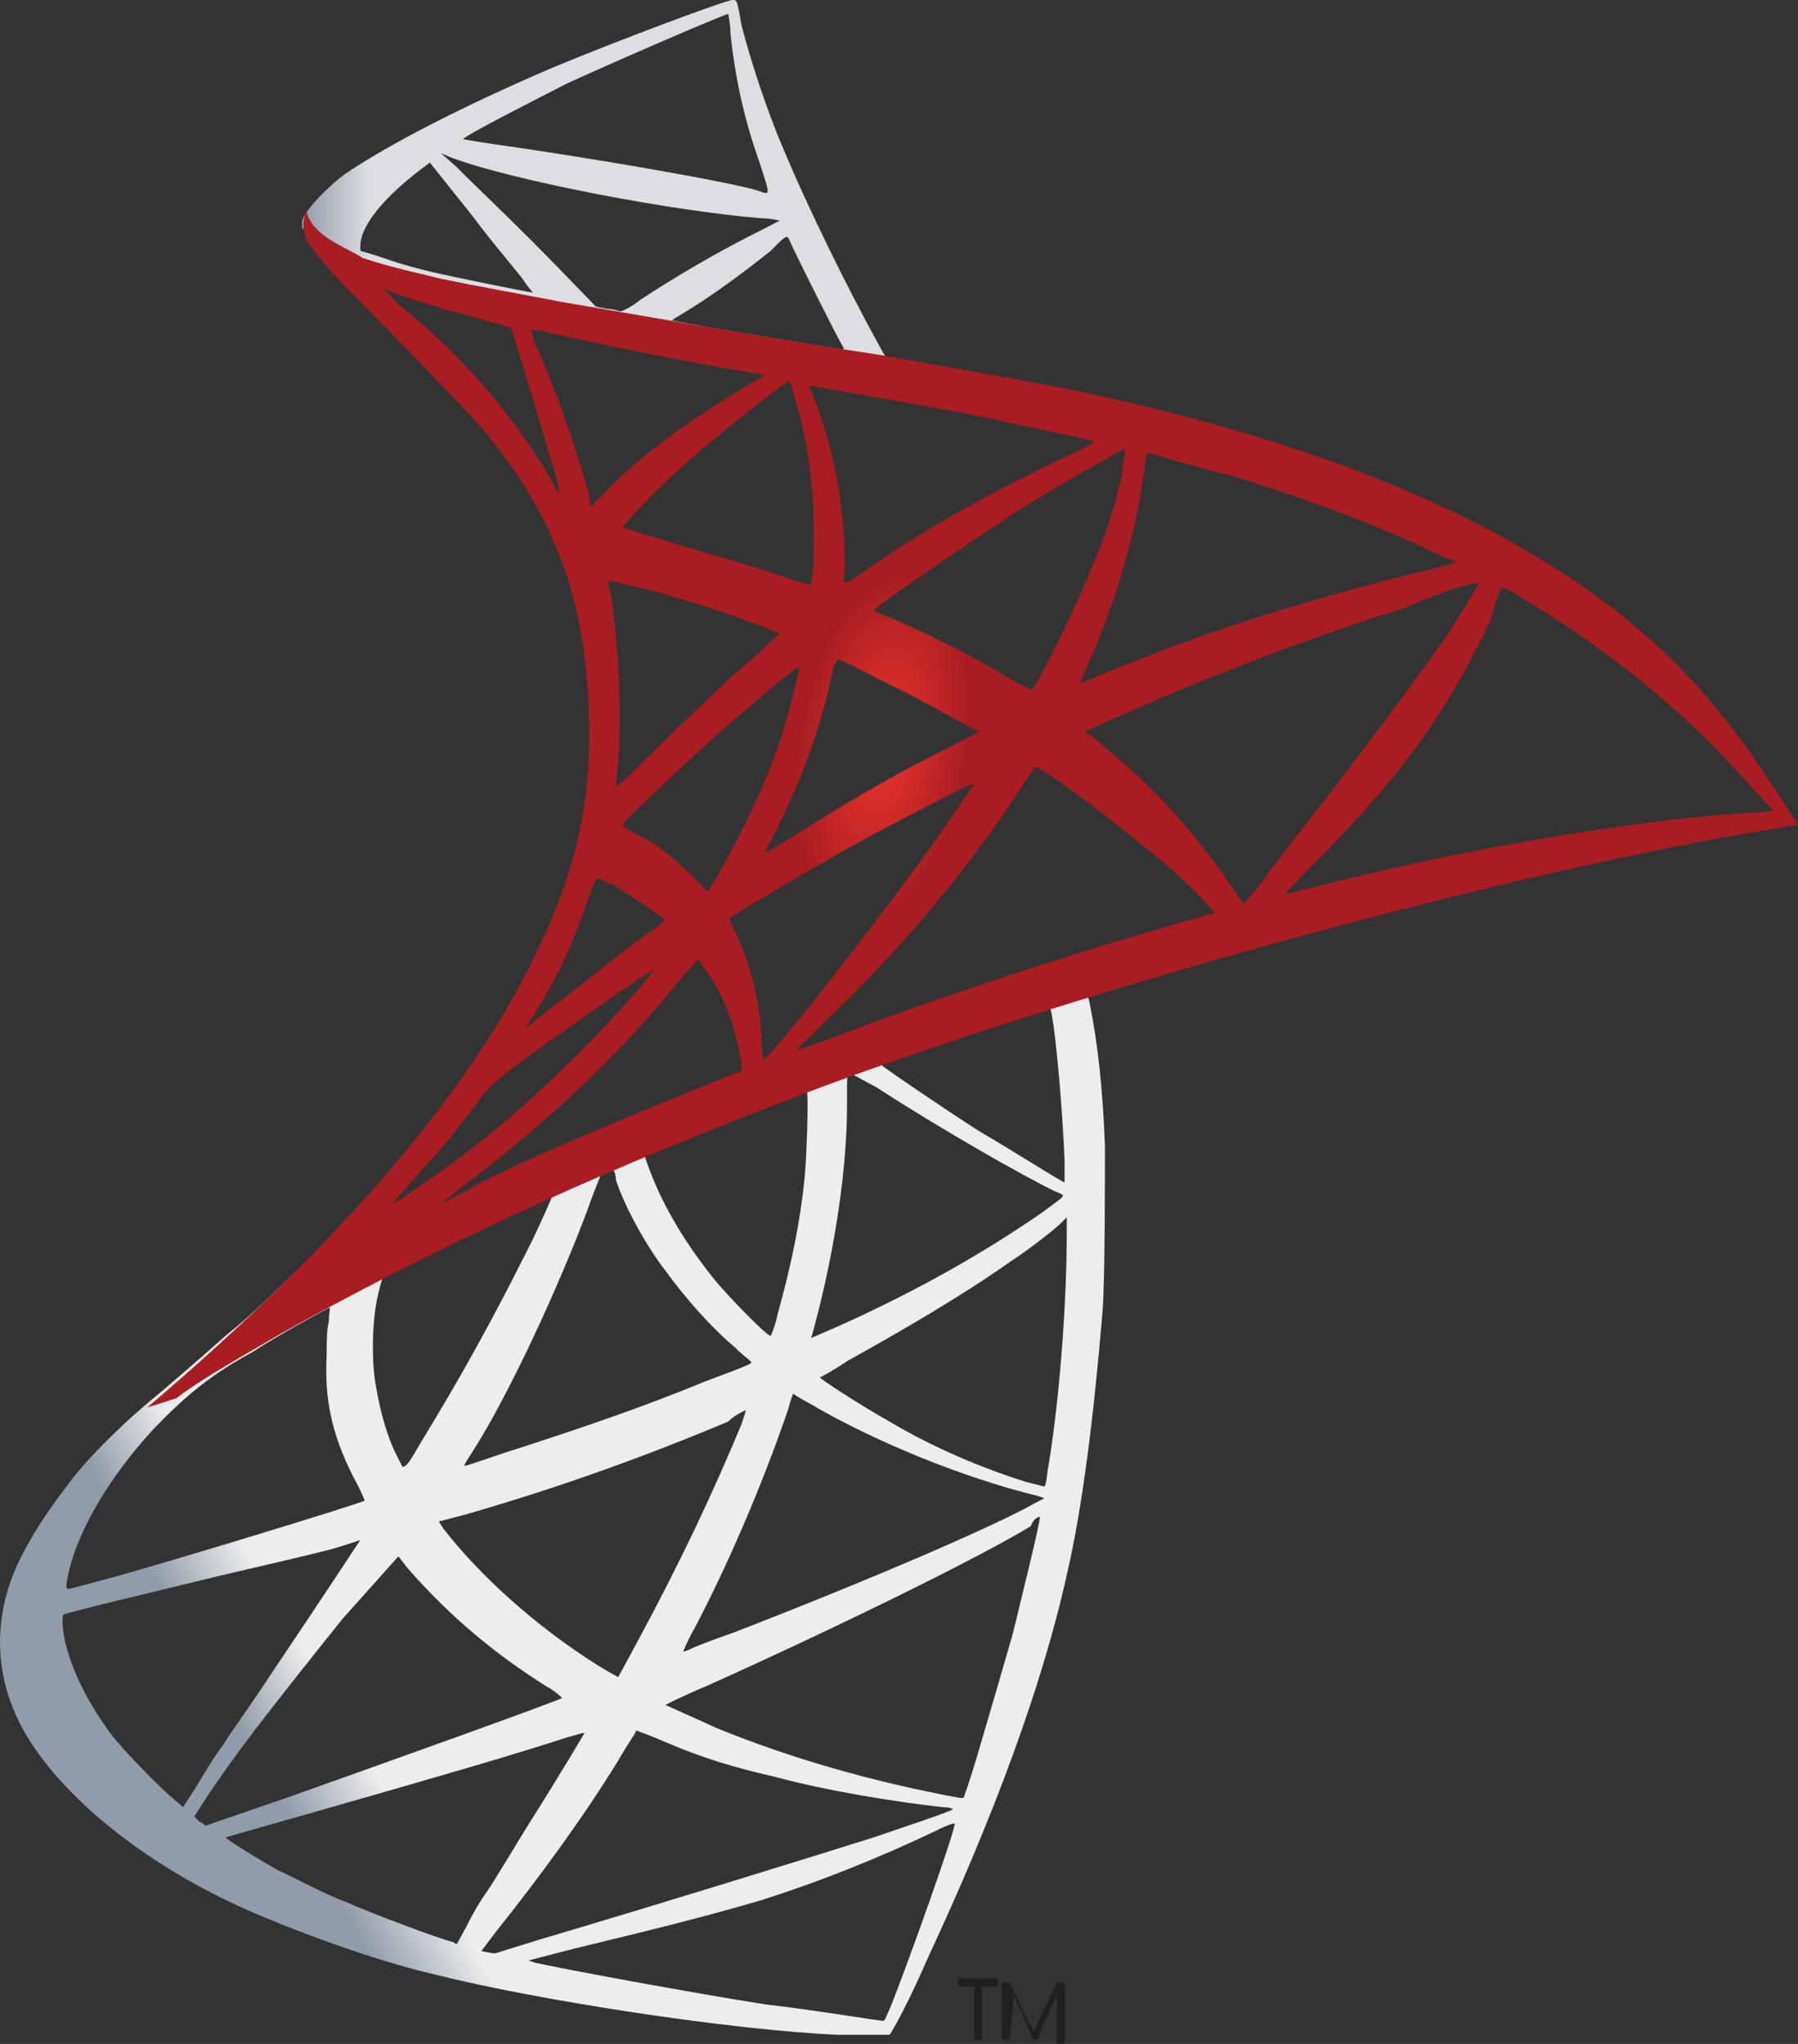 <svg width="22" height="25" viewBox="0 0 22 25" fill="none" xmlns="http://www.w3.org/2000/svg">
<rect x="0" y="0" width="22" height="25" fill="#333333" stroke="none"/>
<path d="M13.931 11.621L9.101 13.24L4.902 15.144L3.722 15.456C3.42 15.74 3.119 16.053 2.762 16.337C2.378 16.678 2.048 16.962 1.774 17.189C1.472 17.445 1.033 17.871 0.813 18.183C0.484 18.61 0.209 19.064 0.1 19.433C-0.092 20.058 -0.01 20.712 0.374 21.308C0.868 22.075 1.856 22.842 3.009 23.354C3.585 23.609 4.573 23.979 5.314 24.149C6.549 24.462 8.937 24.831 10.254 24.888C10.528 24.888 10.885 24.888 10.885 24.888C10.913 24.859 11.132 24.462 11.352 23.95C12.148 22.246 12.751 20.627 13.053 19.263C13.245 18.439 13.383 17.331 13.492 16.024C13.52 15.655 13.52 14.434 13.52 14.007C13.492 13.326 13.438 12.786 13.328 12.246C13.3 12.161 13.3 12.104 13.328 12.104C13.355 12.104 13.383 12.076 13.986 11.905L13.931 11.621ZM12.834 12.303C12.889 12.303 12.998 13.468 13.026 14.206C13.026 14.348 13.026 14.462 13.026 14.462C12.998 14.462 12.422 14.093 11.983 13.837C11.626 13.61 10.913 13.127 10.803 13.041C10.775 13.013 10.775 13.013 11.077 12.899C11.599 12.701 12.806 12.303 12.834 12.303ZM10.391 13.127C10.419 13.127 10.501 13.184 10.721 13.297C11.462 13.78 12.504 14.377 12.916 14.575C13.053 14.632 13.053 14.604 12.751 14.831C12.093 15.286 11.269 15.769 10.254 16.223C10.062 16.308 9.925 16.365 9.925 16.365C9.925 16.365 9.952 16.28 9.98 16.166C10.227 15.229 10.364 14.263 10.364 13.524C10.364 13.127 10.364 13.127 10.391 13.127ZM9.87 13.326C9.897 13.354 9.87 14.206 9.842 14.434C9.787 14.973 9.678 15.485 9.513 16.081C9.486 16.223 9.431 16.337 9.431 16.337C9.403 16.365 8.909 15.854 8.745 15.655C8.47 15.314 8.251 14.973 8.086 14.632C8.004 14.462 7.866 14.121 7.894 14.121C7.949 14.093 9.87 13.326 9.87 13.326ZM7.482 14.291C7.51 14.291 7.51 14.291 7.482 14.291C7.51 14.291 7.537 14.377 7.537 14.434C7.647 14.774 7.921 15.257 8.141 15.541C8.388 15.882 8.717 16.252 8.992 16.479C9.074 16.564 9.156 16.621 9.184 16.649C9.211 16.678 9.211 16.678 8.607 16.905C7.921 17.189 7.18 17.445 6.302 17.729C6.11 17.786 5.89 17.871 5.698 17.928C5.671 17.928 5.671 17.928 5.781 17.757C6.22 17.076 6.851 15.712 7.208 14.746C7.263 14.575 7.345 14.405 7.345 14.377C7.372 14.32 7.372 14.291 7.427 14.291C7.455 14.32 7.482 14.291 7.482 14.291ZM6.769 14.604C6.769 14.604 6.604 15.002 6.412 15.371C6.055 16.081 5.671 16.791 5.149 17.644C5.067 17.786 4.985 17.928 4.957 17.928C4.93 17.956 4.93 17.956 4.875 17.843C4.738 17.587 4.655 17.274 4.601 16.962C4.546 16.678 4.546 16.166 4.628 15.825C4.683 15.598 4.683 15.598 4.793 15.541C5.232 15.343 6.741 14.604 6.769 14.604ZM13.053 14.888V15.059C13.053 15.911 12.971 17.047 12.834 17.899C12.806 18.041 12.806 18.155 12.779 18.183C12.779 18.183 12.669 18.155 12.559 18.127C12.01 17.956 11.407 17.7 10.885 17.388C10.528 17.189 10.007 16.848 10.034 16.848C10.034 16.848 10.199 16.763 10.364 16.649C11.077 16.252 11.763 15.854 12.367 15.428C12.587 15.286 12.916 15.03 12.998 14.945L13.053 14.888ZM4.024 15.996C4.052 15.996 4.024 16.024 4.024 16.166C3.997 16.252 3.997 16.451 3.997 16.564C3.969 17.104 4.052 17.53 4.326 18.07C4.408 18.212 4.463 18.354 4.463 18.354C4.436 18.382 2.021 19.121 1.28 19.32C1.06 19.377 0.868 19.433 0.841 19.433C0.813 19.433 0.813 19.433 0.813 19.377C0.896 18.808 1.307 18.098 1.884 17.473C2.268 17.076 2.57 16.82 3.091 16.536C3.393 16.337 3.969 16.024 4.024 15.996C3.997 15.996 3.997 15.996 4.024 15.996ZM9.705 17.047C9.705 17.047 9.787 17.104 9.897 17.161C10.666 17.615 11.763 18.07 12.697 18.297L12.779 18.325L12.669 18.382C12.175 18.666 10.583 19.348 8.964 19.973C8.717 20.058 8.498 20.144 8.443 20.172C8.388 20.2 8.36 20.2 8.36 20.2C8.36 20.2 8.415 20.058 8.498 19.916C8.964 19.036 9.403 17.956 9.65 17.218C9.678 17.104 9.705 17.047 9.705 17.047ZM9.129 17.246C9.129 17.246 9.101 17.331 9.074 17.416C8.745 18.212 8.333 19.092 7.811 20.058C7.674 20.314 7.564 20.513 7.564 20.513C7.564 20.513 7.455 20.456 7.317 20.371C6.549 19.888 5.863 19.263 5.424 18.695L5.369 18.61L5.698 18.524C6.878 18.183 7.894 17.814 8.909 17.388C8.992 17.303 9.129 17.246 9.129 17.246ZM12.724 18.553C12.724 18.638 12.532 19.405 12.395 19.973C12.257 20.456 12.148 20.825 11.956 21.479C11.873 21.763 11.791 21.99 11.791 21.99C11.791 21.99 11.763 21.99 11.736 21.99C10.666 21.791 9.678 21.507 8.772 21.138C8.525 21.024 8.141 20.854 8.141 20.854C8.141 20.854 8.36 20.74 8.635 20.627C10.281 19.888 12.01 19.036 12.614 18.666C12.642 18.581 12.697 18.553 12.724 18.553ZM4.408 18.837C4.408 18.837 3.942 19.547 3.311 20.484C3.091 20.825 2.817 21.195 2.734 21.337C2.625 21.479 2.487 21.706 2.405 21.848L2.24 22.104L2.076 21.962C1.884 21.791 1.554 21.45 1.39 21.252C1.088 20.854 0.868 20.428 0.786 20.03C0.758 19.86 0.758 19.746 0.786 19.746C0.841 19.717 1.801 19.49 2.734 19.263C3.228 19.149 3.832 19.007 4.052 18.95C4.244 18.894 4.408 18.837 4.408 18.837ZM4.875 19.036L4.985 19.178C5.506 19.774 6.055 20.229 6.686 20.627C6.796 20.683 6.878 20.768 6.878 20.768C6.851 20.797 4.628 21.592 3.585 21.962C3.009 22.16 2.515 22.331 2.515 22.331C2.515 22.331 2.487 22.303 2.432 22.274L2.378 22.217L2.487 22.047C2.817 21.536 3.256 20.967 4.189 19.803L4.875 19.036ZM7.784 21.166C7.784 21.166 7.949 21.223 8.141 21.308C8.607 21.507 8.992 21.621 9.486 21.734C10.117 21.905 10.995 22.047 11.544 22.104C11.626 22.104 11.681 22.132 11.654 22.132C11.626 22.16 11.105 22.331 10.693 22.473C10.062 22.672 8.141 23.268 6.604 23.723C6.33 23.808 6.055 23.893 6.055 23.893C6.028 23.893 5.89 23.865 5.89 23.865C5.89 23.865 5.973 23.751 6.083 23.609C6.604 22.956 7.125 22.246 7.564 21.535C7.674 21.337 7.784 21.195 7.784 21.166ZM7.153 21.195C7.153 21.195 6.906 21.621 6.439 22.359C6.247 22.672 6.028 23.041 5.945 23.155C5.863 23.268 5.753 23.467 5.698 23.581L5.589 23.78L5.534 23.751C5.396 23.723 4.491 23.382 4.244 23.268C3.942 23.155 3.64 22.984 3.393 22.871C3.091 22.7 2.734 22.473 2.762 22.473C2.762 22.473 3.256 22.331 3.86 22.16C5.451 21.706 6.33 21.45 6.933 21.252C7.043 21.223 7.125 21.195 7.153 21.195ZM11.681 22.303C11.709 22.331 11.105 24.035 10.885 24.575C10.83 24.689 10.83 24.717 10.803 24.717C10.748 24.717 9.897 24.575 9.376 24.518C8.47 24.376 6.933 24.092 6.549 24.007L6.467 23.979L7.016 23.837C8.196 23.552 8.745 23.41 9.321 23.24C10.034 23.013 10.748 22.729 11.462 22.388C11.571 22.331 11.654 22.303 11.681 22.303Z" fill="url(#paint0_linear_408_453)"/>
<path d="M8.965 0C8.882 0 7.592 0.483 6.769 0.824C5.644 1.307 4.766 1.761 4.217 2.131C4.025 2.273 3.778 2.528 3.723 2.642C3.695 2.67 3.695 2.727 3.695 2.784L4.189 3.267L5.342 3.665L8.114 4.176L11.27 4.744L11.297 4.46H11.27L10.858 4.403L10.776 4.261C10.337 3.466 9.87 2.5 9.596 1.847C9.376 1.335 9.184 0.739 9.074 0.312C9.019 -2.60762e-06 9.019 0 8.965 0ZM8.91 0.17C8.91 0.17 8.937 0.284 8.937 0.398C8.992 0.937 9.102 1.449 9.294 1.989C9.431 2.415 9.431 2.386 9.266 2.329C8.882 2.216 7.236 1.932 6.028 1.761C5.836 1.733 5.671 1.704 5.671 1.704C5.644 1.676 6.55 1.222 6.934 1.023C7.428 0.795 8.8 0.199 8.91 0.17ZM5.397 1.875L5.534 1.932C6.303 2.216 8.251 2.585 9.321 2.67C9.431 2.67 9.541 2.699 9.541 2.699C9.541 2.699 9.431 2.756 9.321 2.812C8.8 3.068 8.224 3.409 7.839 3.665C7.73 3.75 7.62 3.807 7.592 3.807C7.565 3.807 7.51 3.778 7.428 3.778L7.29 3.75L6.934 3.381C6.303 2.727 5.781 2.244 5.589 2.045L5.397 1.875ZM5.26 1.989L5.781 2.642C6.056 3.011 6.357 3.352 6.412 3.437C6.467 3.523 6.522 3.579 6.522 3.579C6.495 3.579 5.781 3.437 5.397 3.352C5.013 3.267 4.848 3.21 4.601 3.125L4.409 3.068V3.011C4.409 2.756 4.711 2.386 5.26 1.989ZM9.623 2.898C9.651 2.898 9.651 2.926 9.706 3.04C9.843 3.324 10.227 4.091 10.309 4.233C10.337 4.29 10.392 4.29 9.87 4.204C8.635 4.006 8.224 3.92 8.224 3.92C8.224 3.92 8.251 3.892 8.306 3.864C8.69 3.636 9.074 3.352 9.431 3.068C9.513 2.983 9.596 2.898 9.623 2.898Z" fill="url(#paint1_linear_408_453)"/>
<path d="M3.749 2.586C3.749 2.586 3.667 2.728 3.749 2.927C3.804 3.04 3.941 3.183 4.079 3.353C4.079 3.353 5.698 5.001 5.89 5.228C6.796 6.307 7.18 7.359 7.207 8.807C7.235 9.745 7.07 10.569 6.631 11.506C5.862 13.211 4.271 15.114 1.801 17.216L2.158 17.102C2.377 16.932 2.706 16.733 3.447 16.307C5.176 15.341 7.097 14.432 9.458 13.523C12.861 12.188 18.487 10.654 21.67 10.143L22 10.086L21.945 10.001C21.643 9.546 21.451 9.233 21.204 8.921C20.518 8.012 19.667 7.302 18.624 6.705C17.197 5.881 15.358 5.228 12.998 4.745C12.559 4.66 11.598 4.489 10.802 4.347C9.128 4.092 8.058 3.893 6.878 3.694C6.439 3.609 5.808 3.495 5.396 3.41C5.176 3.353 4.765 3.268 4.435 3.154C4.216 3.012 3.832 2.898 3.749 2.586ZM4.682 3.523C4.682 3.523 4.737 3.552 4.82 3.58C4.957 3.637 5.149 3.694 5.341 3.751C5.506 3.807 5.67 3.836 5.835 3.893C6.055 3.95 6.247 4.006 6.247 4.006C6.274 4.035 6.631 5.256 6.768 5.711C6.823 5.881 6.85 6.052 6.85 6.052C6.85 6.052 6.796 5.995 6.768 5.91C6.329 5.143 5.67 4.347 4.875 3.722C4.765 3.609 4.682 3.523 4.682 3.523ZM6.494 4.035C6.521 4.035 6.603 4.035 6.686 4.063C7.317 4.205 8.415 4.432 9.128 4.546C9.238 4.575 9.348 4.575 9.348 4.603C9.348 4.603 9.293 4.631 9.238 4.66C9.128 4.717 8.634 5.029 8.47 5.143C8.058 5.427 7.701 5.711 7.427 5.995C7.317 6.109 7.235 6.194 7.235 6.194C7.235 6.194 7.207 6.137 7.207 6.052C7.07 5.54 6.796 4.745 6.549 4.205C6.521 4.12 6.494 4.035 6.494 4.035ZM9.65 4.66C9.677 4.66 9.705 4.802 9.787 5.086C9.924 5.626 9.979 6.251 9.952 6.819C9.952 6.989 9.924 7.131 9.924 7.131V7.16L9.732 7.103C9.348 6.961 8.717 6.79 8.168 6.62C7.866 6.535 7.619 6.449 7.619 6.449C7.619 6.421 8.058 5.967 8.278 5.768C8.607 5.455 9.622 4.66 9.65 4.66ZM9.897 4.717C9.897 4.717 11.406 4.972 12.092 5.114C12.586 5.228 13.327 5.37 13.382 5.398C13.41 5.398 13.327 5.455 13.08 5.569C12.12 6.023 11.406 6.421 10.693 6.904C10.501 7.046 10.363 7.131 10.336 7.131C10.308 7.131 10.336 7.018 10.336 6.904C10.336 6.194 10.199 5.455 9.952 4.859C9.924 4.773 9.897 4.717 9.897 4.717ZM13.766 5.484C13.766 5.484 13.739 5.796 13.684 5.995C13.547 6.563 13.19 7.387 12.778 8.182C12.696 8.324 12.641 8.438 12.614 8.438C12.614 8.438 12.504 8.381 12.394 8.324C11.982 8.069 11.489 7.813 10.967 7.586C10.83 7.529 10.693 7.472 10.693 7.472C10.665 7.444 11.845 6.648 12.449 6.251C12.943 5.938 13.766 5.484 13.766 5.484ZM14.041 5.54C14.068 5.54 14.727 5.739 15.084 5.824C15.934 6.08 16.922 6.449 17.554 6.762L17.828 6.876L17.636 6.932C16.072 7.302 14.727 7.728 13.437 8.268C13.327 8.324 13.245 8.353 13.217 8.353C13.217 8.353 13.245 8.268 13.3 8.154C13.684 7.302 13.931 6.393 14.013 5.654C14.013 5.597 14.041 5.54 14.041 5.54ZM7.454 7.103C7.454 7.103 7.976 7.216 8.25 7.302C8.662 7.415 9.54 7.728 9.54 7.756C9.54 7.756 9.43 7.841 9.32 7.955C8.854 8.353 8.387 8.807 7.838 9.347C7.674 9.518 7.537 9.631 7.537 9.631C7.537 9.631 7.537 9.603 7.537 9.574C7.619 8.949 7.591 8.126 7.482 7.302C7.454 7.216 7.427 7.103 7.454 7.103ZM18.103 7.131C18.103 7.131 17.856 7.529 17.718 7.756C17.499 8.069 17.169 8.523 16.456 9.461C16.072 9.972 15.633 10.512 15.495 10.711C15.358 10.909 15.221 11.052 15.221 11.052C15.221 11.052 15.166 10.995 15.111 10.909C14.7 10.285 14.206 9.716 13.629 9.233C13.519 9.148 13.41 9.035 13.355 9.006C13.327 8.978 13.272 8.949 13.272 8.949C13.272 8.949 13.904 8.665 14.37 8.466C15.194 8.126 16.319 7.699 17.169 7.444C17.609 7.245 18.075 7.103 18.103 7.131ZM18.377 7.188C18.404 7.188 18.487 7.216 18.596 7.302C19.475 7.813 20.353 8.495 21.039 9.205C21.231 9.404 21.698 9.915 21.698 9.915C21.698 9.915 21.533 9.944 21.341 9.944C19.804 10.057 17.828 10.398 15.962 10.881C15.825 10.909 15.715 10.938 15.715 10.938C15.715 10.938 15.852 10.796 16.017 10.626C17.115 9.518 17.636 8.836 18.24 7.586C18.295 7.359 18.35 7.216 18.377 7.188ZM10.254 8.069C10.308 8.069 10.775 8.324 11.132 8.495C11.461 8.665 11.955 8.949 11.982 8.949C11.982 8.949 11.818 9.035 11.598 9.148C10.912 9.489 10.336 9.83 9.705 10.228C9.54 10.341 9.375 10.427 9.375 10.427C9.348 10.427 9.375 10.398 9.458 10.228C9.787 9.603 10.061 8.864 10.199 8.154C10.226 8.097 10.254 8.069 10.254 8.069ZM9.787 8.154C9.787 8.154 9.677 8.637 9.595 8.893C9.458 9.375 9.183 9.972 8.936 10.427C8.881 10.54 8.799 10.682 8.744 10.768L8.662 10.909L8.47 10.711C8.223 10.483 8.031 10.313 7.784 10.199C7.674 10.143 7.619 10.114 7.619 10.086C7.619 10.057 8.25 9.461 8.717 9.035C9.046 8.751 9.76 8.126 9.787 8.154ZM12.669 9.376L12.861 9.489C13.272 9.773 13.739 10.143 14.123 10.455C14.343 10.626 14.727 10.995 14.809 11.108L14.864 11.165L14.562 11.25C12.888 11.733 11.598 12.159 10.089 12.728C9.924 12.784 9.787 12.841 9.76 12.841C9.732 12.841 9.732 12.87 10.089 12.5C11.049 11.591 11.9 10.569 12.531 9.574L12.669 9.376ZM11.928 9.574C11.928 9.574 11.434 10.313 11.132 10.711C10.775 11.194 10.144 12.018 9.705 12.557C9.513 12.784 9.375 12.955 9.348 12.955C9.348 12.955 9.32 12.898 9.32 12.813C9.32 12.358 9.211 11.875 9.019 11.449C8.936 11.279 8.909 11.222 8.936 11.222C9.019 11.165 10.061 10.54 10.748 10.171C11.187 9.944 11.9 9.574 11.928 9.574ZM7.317 10.739C7.317 10.739 7.399 10.796 7.509 10.824C7.729 10.966 7.948 11.108 8.14 11.25C8.14 11.25 8.058 11.336 7.921 11.421C7.564 11.677 7.043 12.103 6.741 12.33C6.411 12.586 6.411 12.614 6.439 12.557C6.686 12.188 6.796 11.961 6.933 11.677C7.043 11.421 7.152 11.137 7.235 10.881C7.262 10.824 7.29 10.739 7.317 10.739ZM8.525 11.733C8.552 11.733 8.552 11.762 8.662 11.904C8.881 12.216 9.019 12.642 9.073 13.012V13.097L8.579 13.296C7.674 13.665 6.85 14.006 6.302 14.262C6.137 14.347 5.862 14.461 5.698 14.574C5.506 14.659 5.369 14.745 5.369 14.745C5.369 14.745 5.478 14.659 5.615 14.546C6.713 13.722 7.646 12.841 8.36 11.932C8.442 11.847 8.525 11.762 8.525 11.733ZM7.976 11.875C8.003 11.904 7.564 12.387 7.29 12.671C6.576 13.409 5.89 14.006 5.039 14.574C4.929 14.659 4.82 14.716 4.82 14.716C4.792 14.745 4.82 14.688 5.204 14.262C5.451 14.006 5.616 13.779 5.835 13.495C5.972 13.296 6 13.296 6.192 13.125C6.713 12.728 7.948 11.875 7.976 11.875Z" fill="url(#paint2_radial_408_453)"/>
<path d="M11.919 24.948H12.016V24.299H12.209V24.199H11.727V24.299H11.919V24.948ZM12.402 24.449C12.402 24.399 12.402 24.349 12.402 24.299C12.402 24.349 12.402 24.349 12.402 24.399L12.643 24.948H12.691L12.932 24.399V24.349C12.932 24.399 12.932 24.449 12.932 24.499V24.998H13.029V24.249H12.932L12.691 24.748C12.691 24.748 12.691 24.798 12.643 24.848C12.643 24.848 12.643 24.798 12.595 24.748L12.354 24.249H12.257V24.948H12.354L12.402 24.449Z" fill="#231F1F"/>
<defs>
<linearGradient id="paint0_linear_408_453" x1="3.68" y1="22.451" x2="4.69" y2="21.874" gradientUnits="userSpaceOnUse">
<stop stop-color="#909CA9"/>
<stop offset="1" stop-color="#EDEDEE"/>
</linearGradient>
<linearGradient id="paint1_linear_408_453" x1="3.72" y1="2.347" x2="4.518" y2="2.347" gradientUnits="userSpaceOnUse">
<stop stop-color="#939FAB"/>
<stop offset="1" stop-color="#DCDEE1"/>
</linearGradient>
<radialGradient id="paint2_radial_408_453" cx="0" cy="0" r="1" gradientUnits="userSpaceOnUse" gradientTransform="translate(10.799 9.146) rotate(-171.162) scale(1.03 2.13)">
<stop stop-color="#EE352C"/>
<stop offset="1" stop-color="#A91D22"/>
</radialGradient>
</defs>
</svg>
